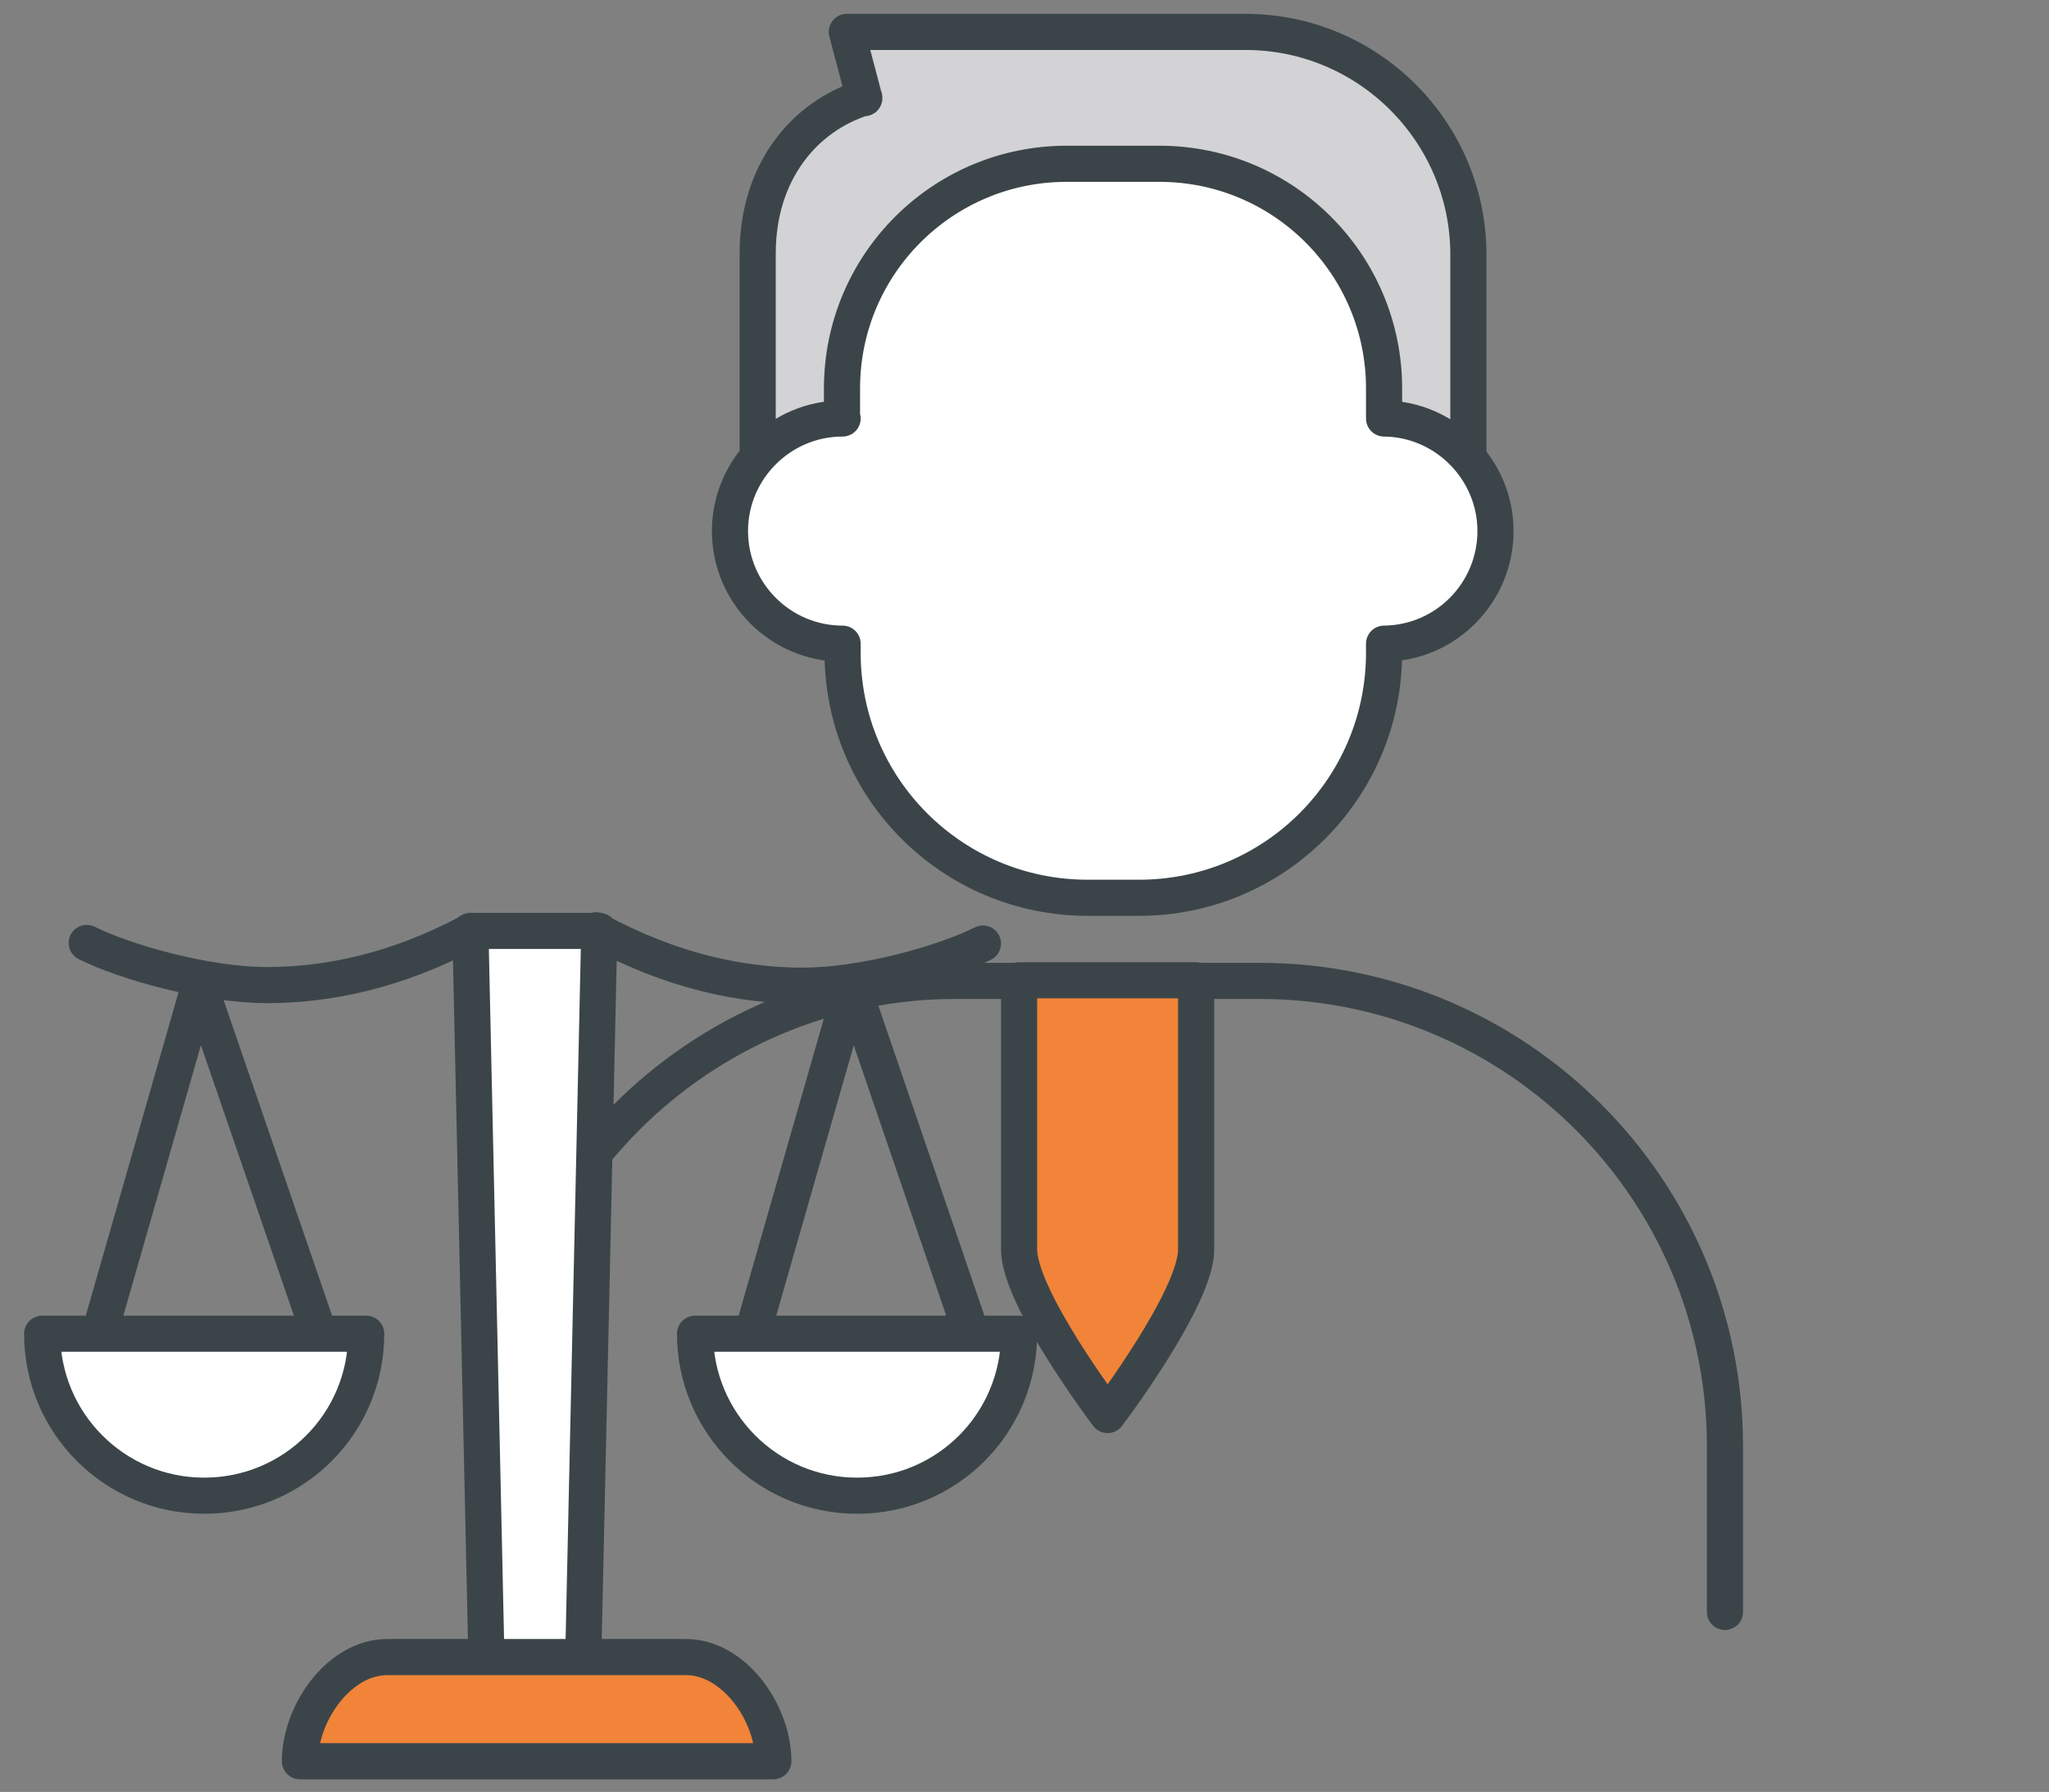 <?xml version="1.0" encoding="UTF-8"?>
<svg xmlns="http://www.w3.org/2000/svg" version="1.1" viewBox="0 0 340.2 297.6">
  <rect x="0" y="0" width="340.2" height="297.6" fill="#808080" stroke="none"/>
  <defs>
    <style>
      .cls-1 {
        fill: none;
      }

      .cls-1, .cls-2, .cls-3, .cls-4 {
        stroke: #3b4549;
        stroke-linecap: round;
        stroke-linejoin: round;
        stroke-width: 6px;
      }

      .cls-2 {
        fill: #fff;
      }

      .cls-3 {
        fill: #d3d2d4;
      }

      .cls-4 {
        fill: #f18438;
      }
    </style>
  </defs>
  <!-- Generator: Adobe Illustrator 28.7.1, SVG Export Plug-In . SVG Version: 1.2.0 Build 142)  -->
  <g>
    <g id="Layer_1">
      <g>
        <g>
          <g>
            <path class="cls-3" d="M143.5,16.2c-10,3.1-17.7,12.4-17.7,25.9v33.8l118,.4v-34c0-20.4-16.6-37-37-37h-66.2l2.9,11Z"/>
            <path class="cls-2" d="M139.8,69.5v-5c0-20.6,16.7-37.3,37.3-37.3h15.4c20.6,0,37.3,16.7,37.3,37.3v5c10.2.1,18.5,8.5,18.5,18.7s-8.2,18.6-18.5,18.7v1.5c0,22.5-18.2,40.7-40.7,40.7h-8.5c-22.5,0-40.7-18.2-40.7-40.7v-1.5c-10.3,0-18.7-8.4-18.7-18.7s8.4-18.7,18.7-18.7Z"/>
          </g>
          <path class="cls-1" d="M286.4,267.7v-27.5c0-42.7-34.6-77.3-77.3-77.3h-50.4c-42.7,0-77.3,34.6-77.3,77.3v27.5"/>
          <path class="cls-4" d="M169.2,162.8v44.7c0,8.1,14.7,27.5,14.7,27.5,0,0,14.7-19.4,14.7-27.5v-44.7h-29.4Z"/>
        </g>
        <g>
          <polyline class="cls-1" points="161.3 221.5 141.5 163.6 124.9 221.5"/>
          <polyline class="cls-1" points="53 221.5 33.1 163.6 16.5 221.5"/>
          <polyline class="cls-2" points="96.8 277.2 99.5 154.6 78.1 154.6 80.8 277.2"/>
          <path class="cls-1" d="M99,154.5c12.5,6.8,24.1,9.2,34.3,9.2s23.5-3.8,29.9-7"/>
          <path class="cls-1" d="M78.1,154.7c-12.3,6.6-23.8,8.9-33.8,8.9s-23.5-3.8-29.9-7"/>
          <path class="cls-2" d="M115.4,221.5c0,14.8,12,26.9,26.9,26.9s26.9-12,26.9-26.9h-53.8Z"/>
          <path class="cls-2" d="M7,221.5c0,14.8,12,26.9,26.9,26.9s26.9-12,26.9-26.9H7Z"/>
          <path class="cls-4" d="M49.8,292.5h0c0-8,6.5-17.3,14.5-17.3h49.6c8,0,14.5,9.3,14.5,17.3H49.8Z"/>
        </g>
      </g>
    </g>
  </g>
</svg>